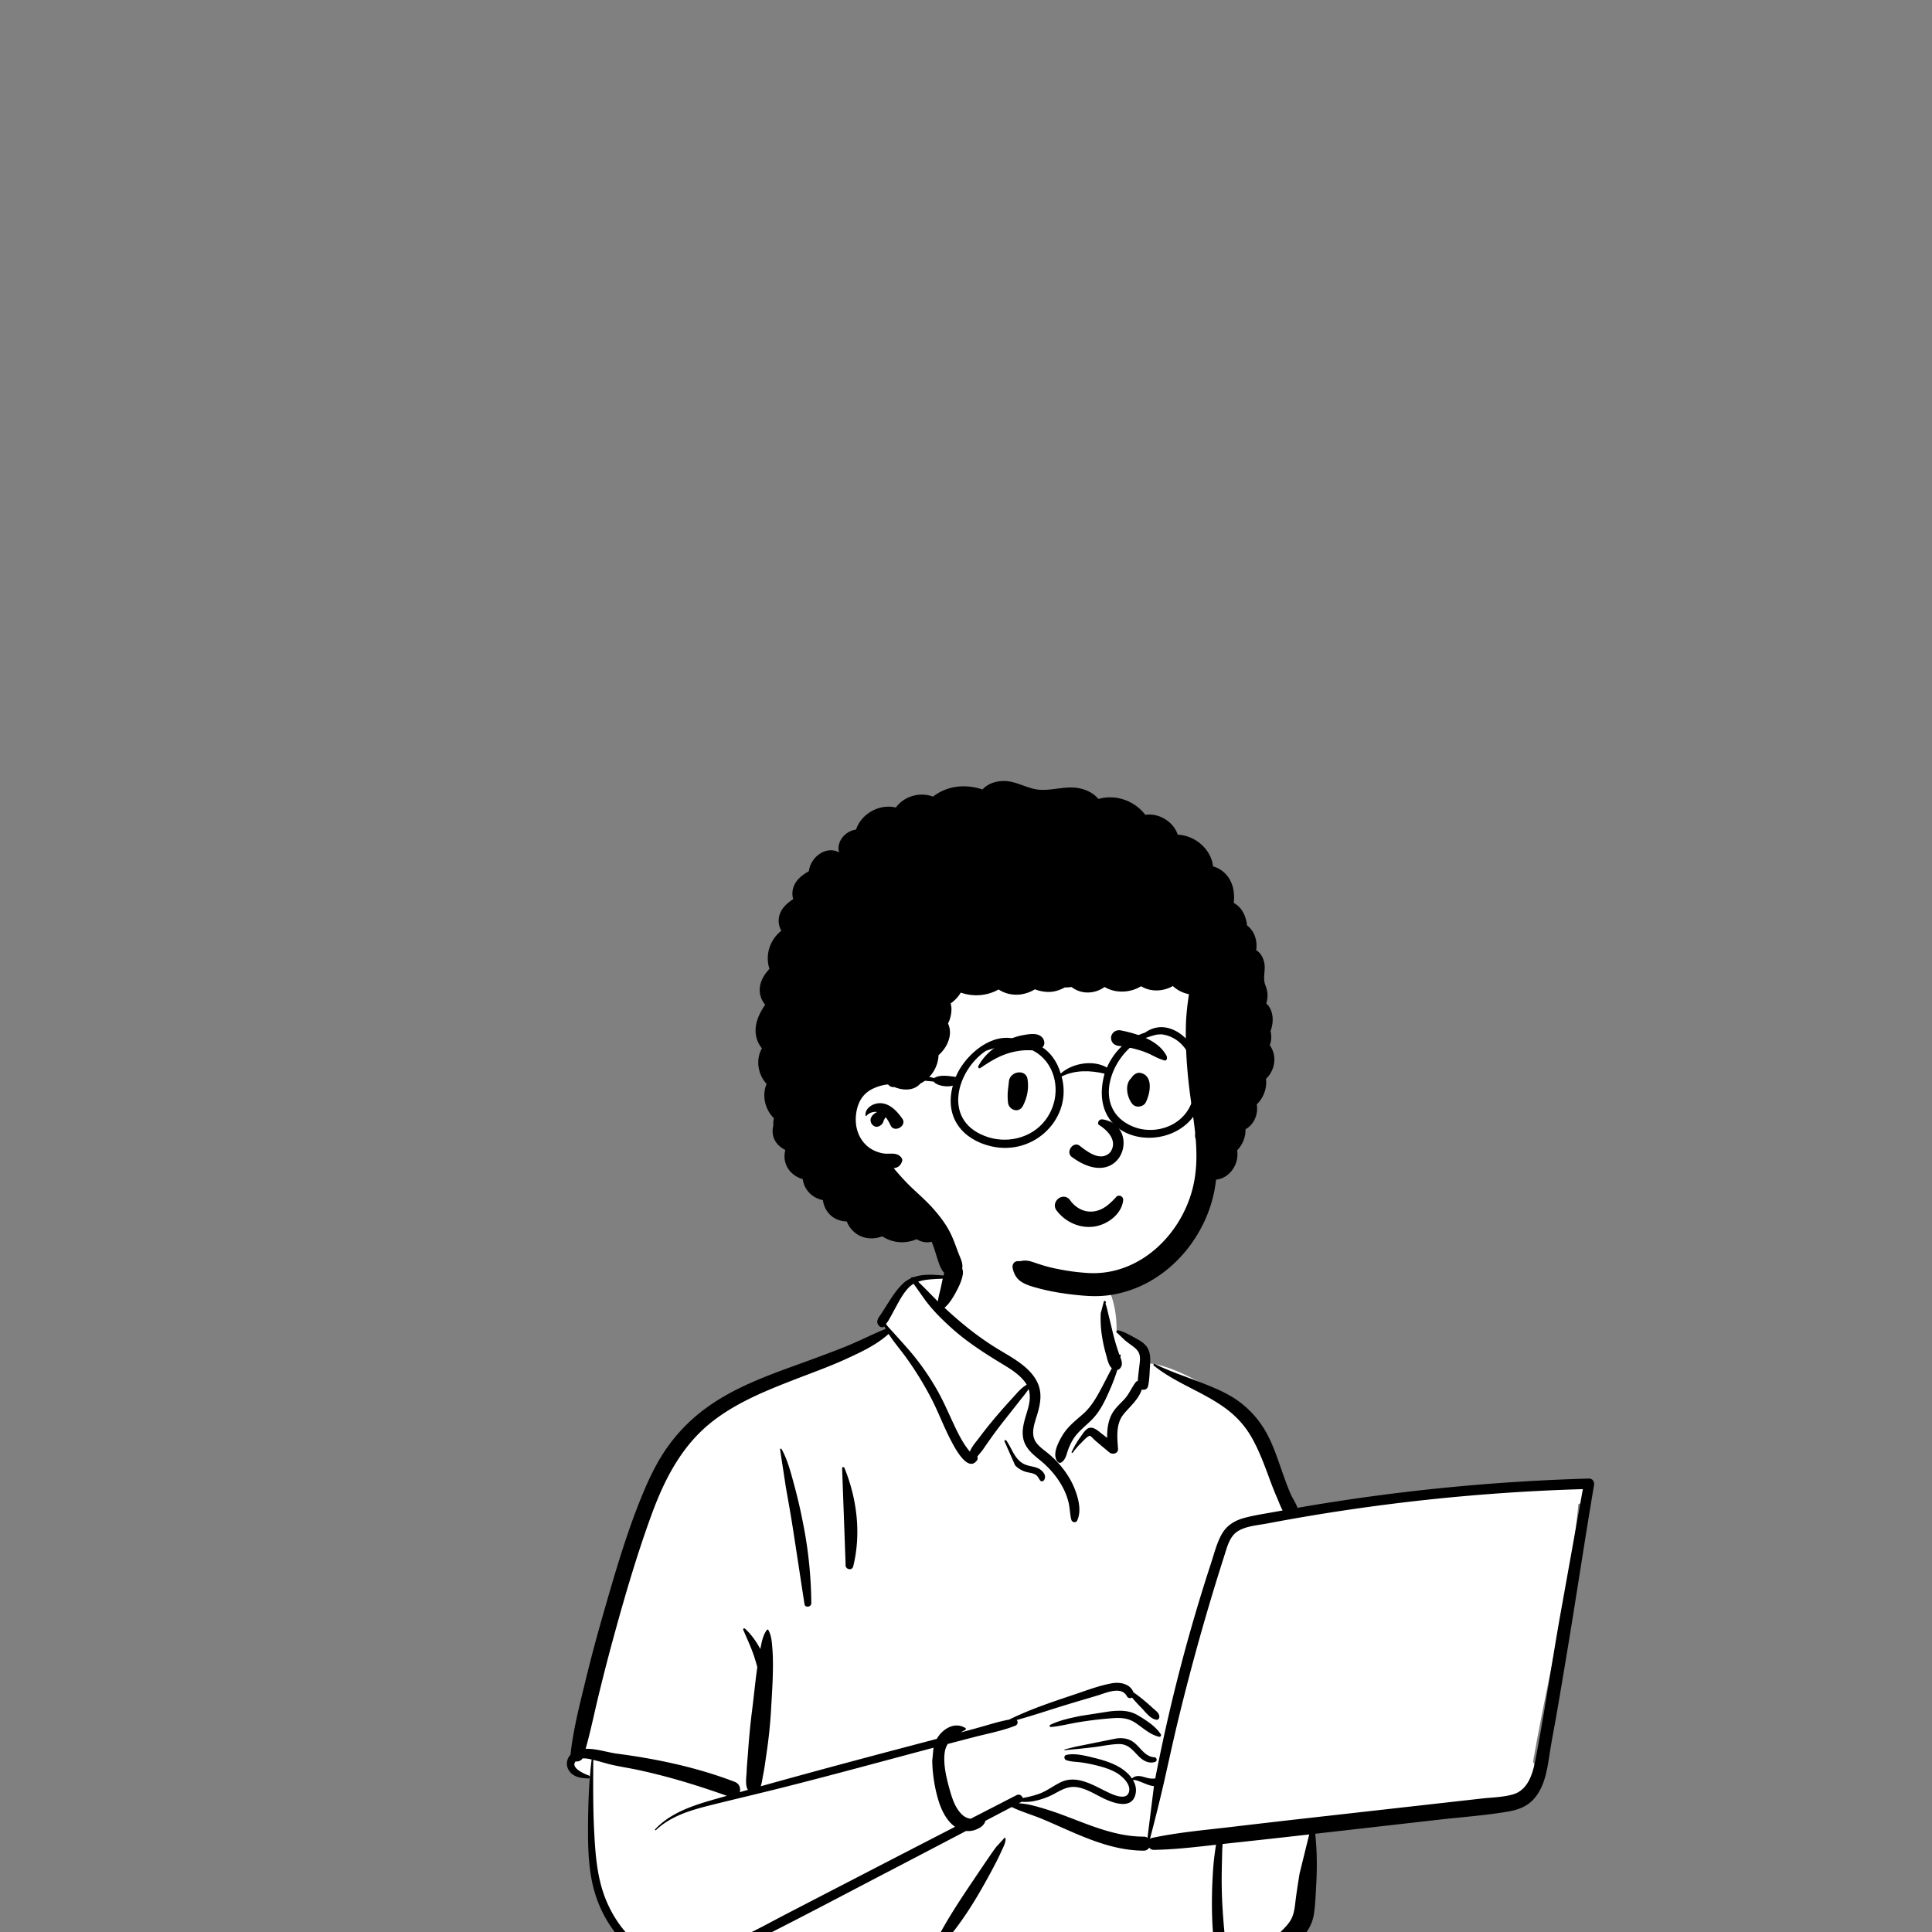 <svg xmlns="http://www.w3.org/2000/svg" fill="none" class="w-48 h-48 mx-auto sm:w-56 sm:h-56" viewBox="0 0 240 240"><rect x="0" y="0" width="240" height="240" fill="#808080" stroke="none"/><g fill-rule="evenodd" clip-rule="evenodd" mask="url(#mask1_286:2100)"><path fill="#fff" d="m194.905 184.224-5.458.536c-8.713.666-17.422 2.056-26.068 2.89-.216-.35-.637-.292-.893-.049-.863-.076-1.829-.735-2.611-.049a.988.988 0 0 0-.076-.01c-1.392-2.671-2.354-5.52-3.287-8.372-.596-1.754-1.398-3.451-2.879-4.629-2.528-1.755-8.321-5.314-11.29-5.164-.049-.532-.297-1.08-.704-1.433.897-1.529-2.688-2.527-2.941-2.349.162-5.108-2.241-9.543-7.538-10.56-4.746-.989-11.496-1.155-14.049 3.804-.28-.031-3.148-.046-3.426-.015-.431-.547-5.169 4.631-3.227 6.434-17.362 7.68-27.234 6.764-32.04 28.355-.65 2.028-.697 4.248-1.383 6.231-2.44 5.699-4.42 11.767-4.912 17.968-1.19.305-1.327 2.403.051 2.707.527.116.967.274 1.35.575-.3 5.081.93 16.69 1.704 16.654 1.579 5.025 8.622 6.443 13.609 4.677-.86 1.617 0 2.634 0 3.498 17.941.679 37.559.288 55.496 1.219 2.295-.033 4.708.564 6.971.221 1.38-.331 1.382-2.501-.017-2.77l6.117-1.328c-.137-.052 2.521-1.82 4.53-5.124 1.87-3.696.597-8.157 1.445-12.178 6.618-.541 13.345-.772 19.891-1.893.892 2.67 4.755-.523 5.983-1.808l-.004-.006a1.493 1.493 0 0 0 1.087-1.379c.416-.596.504-1.435.104-2.01 1.832-10.571 4.625-21.364 5.634-32.033a2.26 2.26 0 0 0 .978-.477l-.023-.023c.483-.538.577-1.467-.228-1.924-.649-.37-1.191-.255-1.896-.186Z"></path><path fill="#000" d="M117.442 157.687c.541-1.358 2.368-.83 2.164.597-.122.855-.59 1.758-1.01 2.507-.343.61-.733 1.205-1.263 1.662.943.88 1.921 1.728 2.925 2.532a35.982 35.982 0 0 0 3.436 2.431c1.044.653 2.134 1.23 3.118 1.975.915.692 1.748 1.524 2.172 2.61.452 1.157.255 2.352-.077 3.508l-.039.131c-.339 1.145-.928 2.526-.112 3.605.415.549 1.019.938 1.54 1.378.463.39.898.814 1.297 1.27.87.994 1.577 2.113 2.023 3.359l.04.113c.383 1.104.662 2.455.145 3.538-.148.311-.626.21-.709-.092-.188-.685-.178-1.403-.336-2.097a7.91 7.91 0 0 0-.792-2.057c-.689-1.255-1.623-2.327-2.725-3.234l-.33-.268c-.86-.706-1.65-1.454-1.825-2.622-.186-1.25.314-2.441.636-3.623.225-.825.298-1.615.055-2.36-.296.484-.7.943-1.02 1.352-.636.815-1.279 1.626-1.92 2.438a58.186 58.186 0 0 0-1.908 2.546c-.273.389-.544.779-.813 1.17-.202.294-.485.587-.705.887.053.16.049.345-.048.476-1.17 1.581-2.835-1.718-3.269-2.551-.884-1.698-1.542-3.501-2.429-5.198a40.973 40.973 0 0 0-3.133-5.078c-.706-.971-1.497-1.883-2.142-2.886-1.521 1.379-3.522 2.304-5.36 3.142-2.02.921-4.118 1.673-6.19 2.472l-.61.238c-3.569 1.392-7.224 2.922-10.19 5.395-3.484 2.907-5.546 6.958-7.08 11.153-1.768 4.829-3.23 9.789-4.592 14.745a266.47 266.47 0 0 0-1.98 7.639c-.549 2.252-1.003 4.525-1.638 6.754 1.287-.046 2.754.452 3.853.596 5.007.656 9.947 1.7 14.674 3.509.584.224.752.807.625 1.279.337-.095.673-.191 1.01-.285-.369-.566-.193-1.576-.164-2.203l.002-.043c.03-.835.12-1.671.18-2.504.111-1.589.257-3.166.45-4.745l.05-.395c.22-1.718.381-3.447.62-5.162l.029-.197a23.435 23.435 0 0 0-.389-1.304c-.374-1.15-.901-2.232-1.364-3.346-.054-.131.133-.206.22-.127.783.704 1.405 1.598 1.905 2.532l.025-.132.057-.281c.14-.684.312-1.404.732-1.959.044-.059.133-.072.175 0 .402.68.447 1.541.509 2.314.07.876.078 1.762.066 2.64-.024 1.715-.145 3.435-.241 5.147a58.098 58.098 0 0 1-.52 5.011l-.045.312c-.117.794-.213 1.597-.367 2.384l-.043.215c-.083.39-.133.941-.298 1.399 4.222-1.178 8.451-2.329 12.687-3.459 3.062-.817 6.127-1.622 9.191-2.432.162-.292.363-.564.614-.807.828-.802 1.925-1.159 2.931-.542.082.05.089.178 0 .227-.193.105-.386.213-.575.326l1.839-.499c1.375-.372 2.767-.838 4.174-1.098 2.593-1.279 5.381-2.205 8.111-3.12l.322-.109c1.398-.477 2.845-1.01 4.289-1.275 1.058-.193 2.299.04 2.725 1.124.538.355 1.045.772 1.533 1.182.354.296.693.611 1.037.918l.064.056c.281.244.504.408.574.797.035.201-.092.472-.34.446-.758-.082-1.375-.96-1.889-1.485a18.697 18.697 0 0 1-1.16-1.271c-.212.115-.501.094-.636-.16-.698-1.321-2.609-.406-3.666-.093l-1.515.449c-.758.224-1.515.45-2.27.679-2.078.631-4.145 1.337-6.241 1.916.188.206.162.573-.194.713-1.641.643-3.441.976-5.145 1.418-1.077.279-2.152.56-3.227.842a2.636 2.636 0 0 0-.373 1.03c-.205 1.446.19 3.115.576 4.514l.058.208c.317 1.125.783 2.503 1.753 3.213.237.173.539.294.843.321 1.899-.977 3.798-1.955 5.698-2.931.352-.18.677.064.756.355.67-.109 1.339-.283 1.948-.489 1.023-.348 1.822-1.01 2.781-1.469 1.856-.886 3.751.203 5.412 1.031l.383.188c.745.361 2.295 1.056 2.653.067.346-.957-.748-1.979-1.454-2.409-.841-.514-1.821-.788-2.772-1.017a17.116 17.116 0 0 0-1.646-.315c-.628-.089-1.276-.075-1.88-.279-.3-.101-.346-.578 0-.656.93-.212 2.04.019 3.01.255l.507.125c.978.24 1.965.541 2.855 1.019.648.348 1.331.877 1.778 1.524.387-.36.87-.348 1.372-.214l.273.076c.451.125.816.211 1.254.124a64.4 64.4 0 0 1 .182-.957 226.95 226.95 0 0 1 2.065-9.367 220.87 220.87 0 0 1 4.514-15.907l.171-.524c.392-1.2.708-2.508 1.34-3.61.598-1.043 1.556-1.643 2.695-1.961 1.292-.361 2.65-.55 3.968-.794.294-.054.589-.105.883-.159-.248-.449-.434-.959-.601-1.35l-.03-.068a46.112 46.112 0 0 1-.993-2.491l-.233-.63c-.563-1.517-1.144-3.01-1.935-4.429-.833-1.494-1.937-2.715-3.315-3.726-2.807-2.061-6.192-3.112-8.915-5.314-.111-.09.032-.245.145-.188 1.839.924 3.824 1.552 5.736 2.305l.378.149c1.511.599 3.047 1.251 4.355 2.221a12.089 12.089 0 0 1 3.471 4.024c.851 1.575 1.396 3.338 1.996 5.02l.161.448c.242.672.492 1.342.779 1.996.227.52.652 1.113.845 1.706.528-.092 1.056-.184 1.585-.272a253.848 253.848 0 0 1 34.63-3.363c.454-.013.689.42.622.816-1.114 6.584-2.103 13.191-3.189 19.781a1260.23 1260.23 0 0 1-1.452 8.622c-.251 1.455-.541 2.904-.778 4.362-.192 1.177-.331 2.363-.66 3.513-.295 1.03-.747 2.024-1.491 2.811-.802.848-1.921 1.258-3.047 1.452-2.859.492-5.792.693-8.674 1.021l-15.345 1.746c.224 2.038.241 4.044.138 6.106l-.059 1.126c-.048.906-.105 1.812-.235 2.708-.163 1.125-.677 2.076-1.435 2.916-.695.771-1.54 1.429-2.362 2.059-.853.655-1.735 1.287-2.738 1.691l-.13.052c-.88.344-2.531.876-3.734.681.158.788.462 1.635.192 2.414-.125.362-.598.543-.888.235-.575-.61-.619-1.417-.756-2.213a65.15 65.15 0 0 1-.372-2.494c-.209-1.611-.372-3.238-.422-4.863a58.926 58.926 0 0 1 .058-5.009c.046-.856.104-1.712.212-2.563.047-.362.094-.726.148-1.087.02-.132.042-.264.066-.395l-1.378.155c-2.112.236-4.225.449-6.352.482a.686.686 0 0 1-.572-.278.788.788 0 0 1-.706.376c-2.97-.011-5.736-.982-8.438-2.127-1.361-.577-2.702-1.202-4.066-1.774-1.273-.534-2.633-.915-3.876-1.517l-3.264 1.712a1.376 1.376 0 0 1-.087.231c-.213.434-.632.669-1.06.846-.41.171-.836.224-1.25.181a5846.064 5846.064 0 0 1-7.429 3.886l-2.479 1.292c-4.937 2.571-9.856 5.184-14.824 7.694l-.366.184c-1.716.861-3.56 1.733-5.464 2.384-.034.482-.012.951.028 1.461l.01.111c.056.603.178 1.359-.305 1.788-.252.224-.702.224-.873-.112-.31-.611-.031-1.573.067-2.236.035-.236.077-.478.14-.713-2.183.65-4.433.965-6.655.6-2.163-.355-3.839-1.718-5.19-3.385a15.402 15.402 0 0 1-2.981-6.007c-.619-2.501-.66-5.083-.645-7.645.016-2.727.117-5.468.448-8.178-.363-.085-.766-.159-1.133-.133-.182.291-.535.413-.854.375-.694.765 1.065 1.547 1.627 1.743.196.068.175.385-.05.375l-.142-.007c-.869-.046-1.766-.194-2.277-1.001-.41-.647-.286-1.414.202-1.941.322-3.047 1.092-6.014 1.81-8.985a207.712 207.712 0 0 1 2.314-8.699l.372-1.291c1.306-4.521 2.67-9.079 4.472-13.421.899-2.168 1.935-4.296 3.34-6.186a21.267 21.267 0 0 1 4.63-4.558c3.312-2.401 7.199-3.851 11.017-5.234l.17-.062c1.98-.715 3.953-1.44 5.91-2.215 1.73-.686 3.387-1.555 5.109-2.252a8.178 8.178 0 0 1-.162-.308l-.032.027-.017.013c-.173.12-.428.061-.571-.074-.402-.38-.266-.802.003-1.197l.035-.05c.329-.461.622-.948.926-1.425l.19-.299c.51-.798 1.045-1.601 1.725-2.26a3.676 3.676 0 0 1 1.024-.704c-.031-.066.242-.201.32-.133 1.156-.424 2.487-.335 3.748-.218m45.435 69.429-1.608.183c-1.769.201-3.538.396-5.308.588l-3.844.418c-.01.219-.037.434-.041.599-.025.853-.044 1.707-.062 2.56a59.735 59.735 0 0 0 .116 5.131c.109 1.655.253 3.309.477 4.953l.045.328.027.173a.748.748 0 0 1 .51.282c.325.388 1.503.011 1.962-.153.757-.269 1.469-.723 2.126-1.179.641-.445 1.219-.964 1.774-1.511l.455-.449c.451-.449.904-.928 1.181-1.493.375-.766.424-1.706.534-2.54.135-1.026.297-2.052.467-3.073m-45.486-15.588-.167.044c-6.058 1.61-12.107 3.267-18.184 4.805-3.007.762-6.029 1.468-9.04 2.215l-.487.122c-2.376.601-4.78 1.323-6.598 3.046-.068.063-.165-.034-.102-.102 1.96-2.086 4.749-2.97 7.426-3.736l1.485-.42c-3.64-1.298-7.339-2.427-11.122-3.233-.975-.207-1.96-.359-2.934-.567-.679-.146-1.342-.356-2.014-.53l-.528-.133-.007 1.67c-.009 2.365-.004 4.729.116 7.094l.023.438c.14 2.632.36 5.318 1.295 7.8.758 2.016 1.968 3.916 3.55 5.385.8.743 1.661 1.321 2.725 1.607.988.265 2.023.296 3.038.226 4.87-.34 9.206-2.986 13.437-5.177 6.92-3.583 13.841-7.164 20.769-10.733a3.383 3.383 0 0 1-.524-.441c-.929-.96-1.419-2.273-1.741-3.545a18.626 18.626 0 0 1-.571-4.202m8.969 9.571a.09.09 0 0 1 .135.077c.021.529-.271 1.051-.49 1.528l-.023.051a32.4 32.4 0 0 1-.856 1.746 86.27 86.27 0 0 1-1.877 3.396c-1.31 2.247-2.766 4.4-4.487 6.357-.389.442-1.028-.124-.779-.6 1.203-2.295 2.605-4.462 4.049-6.609.722-1.075 1.444-2.152 2.174-3.222.304-.447.612-.892.929-1.33l.191-.262m72.885-44.459a249.488 249.488 0 0 0-38.499 4.132l-.697.131c-1.162.221-2.581.311-3.615.932-1.091.654-1.385 2.022-1.748 3.149a252.203 252.203 0 0 0-1.247 3.989 298.216 298.216 0 0 0-4.382 16.005c-.65 2.668-1.227 5.35-1.834 8.027a208.134 208.134 0 0 1-1.757 7.086.69.69 0 0 1 .284-.13c3.089-.657 6.243-.943 9.378-1.306l.303-.035c3.244-.382 6.488-.76 9.733-1.125l21.488-2.417c1.267-.142 2.625-.161 3.858-.501 2.097-.579 2.588-2.923 2.94-4.79l.011-.056c1.061-5.641 1.905-11.331 2.894-16.985m-50.389 20.787c-.835-.055-1.976-.819-2.609-.764.332.558.482 1.194.29 1.873-.533 1.889-2.943.912-4.104.334-.951-.473-1.871-1.053-2.924-1.274-1.194-.251-2.003.223-3.011.77a8.9 8.9 0 0 1-2.659.94 5.624 5.624 0 0 1-1.429.063.57.57 0 0 1-.096.063l-.248.13c1.119.051 2.258.397 3.3.713 1.079.327 2.138.722 3.191 1.126l1.037.398c2.556.979 5.202 1.909 7.969 1.9.199 0 .362.055.49.145m-3.865-12.338c.824-.1 1.585.008 2.244.544.794.647 1.327 1.72 2.469 1.791.333.02.41.488.08.586-.85.252-1.538-.208-2.118-.805l-.389-.407c-.572-.592-1.1-1.05-2.071-1.015-1.04.038-2.081.278-3.115.4-1.17.139-2.34.257-3.514.359-.054.004-.064-.082-.013-.094l1.315-.328m4.317-4.4.135-.014c1.197-.116 2.292-.12 3.361.524l.205.124c.963.585 2.012 1.275 2.615 2.224.099.155-.064.338-.229.298-1.159-.278-2.005-1.128-2.979-1.764-1.094-.713-2.223-.596-3.469-.485a46.54 46.54 0 0 0-3.608.456c-1.123.189-2.249.487-3.383.582v-.002c-.13 0-.204-.195-.071-.261 1.151-.575 2.484-.847 3.736-1.109m-37.295-33.116c-.001-.095.132-.13.178-.048.779 1.37 1.186 3.049 1.6 4.558a65.718 65.718 0 0 1 1.101 4.787 52.646 52.646 0 0 1 1.001 9.818c.004.474-.769.6-.844.114-.502-3.23-.982-6.463-1.488-9.692-.254-1.624-.55-3.241-.833-4.861m6.994-2.29c-.057-.189.218-.252.288-.079 1.563 3.836 2.092 8.183 1.089 12.23-.154.619-1.06.351-.945-.26m19.726-15.299c-.008-.142.176-.164.245-.067.74 1.043 1.047 2.441 2.347 2.98.648.269 1.378.222 1.951.677.383.304.677.784.39 1.245-.093.148-.353.223-.479.061-.183-.235-.281-.517-.53-.694-.352-.249-.827-.264-1.231-.381a3.02 3.02 0 0 1-1.359-.81m11.037-20.413c.076-.039.149-.014.198.052.07.094.061.186-.024.25.114.233.248.817.268.902.078.344.161.687.247 1.029.175.69.329 1.386.504 2.076.186.732.407 1.456.653 2.17l.052.141.028.072.007-.011c.05-.079.154-.024.142.06-.012.076-.027.152-.04.228l.026.068c.161.434.271.891-.024 1.273-.111.143-.233.228-.384.253a21.935 21.935 0 0 1-.875 2.343l-.096.221c-.48 1.102-.992 2.189-1.757 3.128-.835 1.024-1.983 1.723-2.711 2.846a6.913 6.913 0 0 0-.765 1.661l-.072.223c-.135.417-.292.822-.683 1.066a.346.346 0 0 1-.413-.053c-.802-.849.038-2.433.522-3.255.672-1.142 1.645-1.873 2.62-2.735 1.05-.929 1.72-2.172 2.369-3.397.397-.75.78-1.516 1.183-2.27-.421-.372-.556-1.113-.699-1.627l-.013-.046a18.356 18.356 0 0 1-.542-2.518 13.866 13.866 0 0 1-.132-2.442l.009-.209m1.969 2.386c-.093-.128.061-.272.189-.246.777.161 1.536.631 2.234 1.012l.074.04c.557.3 1.117.668 1.409 1.251.318.634.292 1.364.248 2.052l-.004.065c-.053.826-.061 1.684-.236 2.495-.09.415-.466.532-.787.434-.382 1.208-1.457 2.097-2.242 3.05-1 1.215-.812 2.856-.707 4.319.042.592-.695.761-1.075.445l-.874-.727-.436-.364a22.8 22.8 0 0 1-.37-.317l-.182-.161c-.081-.072-.438-.471-.542-.488-.253-.04-.854.626-1.059.835l-.026.026c-.387.379-.736.788-1.062 1.22-.06.08-.177.014-.134-.078a11.04 11.04 0 0 1 1.033-1.781l.082-.112c.268-.361.627-.998 1.1-1.105.578-.13 1.154.449 1.575.771l.026.02c.2.15.398.302.595.456-.021-1.09.117-2.19.679-3.129.397-.662.991-1.153 1.5-1.722.566-.633.861-1.412 1.374-2.072a.388.388 0 0 1 .255-.145c.02-.53.098-1.066.158-1.591l.018-.157c.061-.57.205-1.266-.074-1.8-.264-.505-.869-.861-1.317-1.203l-.366-.284m-26.271-7.038a2.867 2.867 0 0 0-.651.514c-.625.663-1.071 1.487-1.505 2.28-.234.427-.46.859-.696 1.285-.102.185-.208.368-.314.552-.05.084-.196.252-.269.355.081.113.164.224.249.334.033.042 2.273 2.482 3.054 3.437a31.213 31.213 0 0 1 3.177 4.662c.895 1.619 1.576 3.334 2.405 4.985.415.826.878 1.647 1.468 2.362l.071.082c.225-.609.803-1.261 1.086-1.635l.027-.036a53.964 53.964 0 0 1 2.016-2.535 68.418 68.418 0 0 1 1.95-2.219l.251-.272c.464-.501 1.053-1.251 1.732-1.609a3.273 3.273 0 0 0-.254-.385c-.636-.831-1.536-1.435-2.423-1.979l-.576-.35c-2.169-1.322-4.305-2.705-6.188-4.423-.997-.909-1.979-1.861-2.817-2.921l-.296-.375m2.123-2.763c-1.016.085-2.113.065-3.052.396.834.789 1.628 1.641 2.443 2.443.072-.543.221-1.079.346-1.608"></path><path fill="#fff" d="M122.962 106.533c19.31-.95 28.024 12.647 28.588 18.72.391 4.215-2.099 9.074-2.099 12.841 0 1.923 2.354 6.051 1.258 8.853-2.439 6.238-7.604 13.16-14.186 13.16s-15.148 1.82-22.42-8.593c-.683-.977-9.314-6.53-10.152-11.806-2.089-13.144 5.232-32.497 19.011-33.175Z"></path><path fill="#000" d="M122.051 98.072c.691-.79 1.857-1.106 2.892-1.045 1.505.089 2.814 1.018 4.311 1.087 1.569.072 3.084-.472 4.657-.22.965.156 1.92.603 2.538 1.357 2.141-.613 4.465.199 5.828 1.971 1.681-.261 3.511.853 4.026 2.473 2.136.069 4.153 1.785 4.391 3.936.854.225 1.595.814 2.05 1.592.529.902.617 1.937.521 2.953 1.006.514 1.517 1.617 1.65 2.784.919.686 1.318 1.918 1.13 3.081.704.396 1.067 1.319 1.063 2.142-.004.768-.208 1.448.079 2.19.255.66.347 1.21.207 1.902l-.015.067a7.853 7.853 0 0 0-.064.328c.19.167.351.376.472.619.44.89.375 1.904.039 2.806a2.821 2.821 0 0 1-.089 1.733c.407.587.621 1.306.558 2.053a3.341 3.341 0 0 1-1.031 2.138c.154 1.141-.31 2.375-1.149 3.179.119.683.016 1.4-.358 2.048a2.815 2.815 0 0 1-1.039 1.045c.013.382-.038.772-.165 1.163a3.731 3.731 0 0 1-.867 1.444c.234 1.498-.663 3.16-2.242 3.58a1.534 1.534 0 0 1-.38.054 16.337 16.337 0 0 1-1.03 4.211c-1.348 3.436-3.799 6.44-6.995 8.314a14.417 14.417 0 0 1-5.17 1.826c-1.305.191-2.56.144-3.87.014-1.643-.164-3.294-.41-4.892-.833l-.257-.068c-.662-.178-1.361-.382-1.934-.74-.643-.4-.976-1.016-1.124-1.743-.082-.404.174-.839.616-.847h.029c.096.002.192-.002.29-.008l.073-.005h.003l.013-.001c.044-.006.086-.019.128-.025.486-.082.912-.001 1.369.151l.058.019c.769.265 1.532.511 2.327.693.822.188 1.654.337 2.488.454l.083.01.026.004.012.001c.003 0 .006 0 .008.002l.246.03c.194.023.387.043.581.064.357.035.713.064 1.07.084 6.158.346 11.329-4.501 12.89-10.313.565-2.104.602-4.202.435-6.302a1.516 1.516 0 0 1-.084-.508c0-.097.006-.193.012-.289-.208-2.031-.568-4.063-.794-6.102-.264-2.381-.41-4.776-.357-7.173.027-1.183.153-2.355.319-3.527l.06-.422a4.108 4.108 0 0 1-1.999-1.014c-1.202.694-2.758.755-3.945.022-1.33.834-3.189.91-4.528.095-.81.577-1.83.827-2.831.607a3.29 3.29 0 0 1-1.282-.607 3.7 3.7 0 0 1-.827.053l-.057.031c-.635.335-1.34.556-2.064.531a4.891 4.891 0 0 1-1.602-.324 4.548 4.548 0 0 1-1.785.636c-.934.118-1.943-.089-2.721-.619-1.42.809-3.168.934-4.701.39a4.317 4.317 0 0 1-1.258 1.344c.091.327.12.675.089 1.009a4.09 4.09 0 0 1-.415 1.489c.238.495.309 1.103.176 1.714-.19.871-.697 1.628-1.352 2.218a4.167 4.167 0 0 1-2.06 3.416 1.722 1.722 0 0 1-.188.093.934.934 0 0 1-.195.197c-.789.728-2.037.67-3.025.259l-.058.003c-.353.008-.593-.129-.736-.332a3.328 3.328 0 0 0-.431.05 6.003 6.003 0 0 0-1.576.531c-1.233.635-1.804 1.756-1.975 3.104-.185 1.47.237 2.968 1.375 3.963.553.485 1.26.788 1.979.915.793.142 1.642-.206 2.228.475.117.135.197.324.134.506-.199.568-.526.786-1.039.865.741.878 1.5 1.727 2.341 2.515.91.855 1.85 1.683 2.67 2.626.868.998 1.651 2.055 2.195 3.265.311.696.561 1.413.83 2.126l.048.124c.3.756.699 1.486.237 2.276-.183.311-.599.611-.981.562-1.076-.138-1.437-.865-1.768-1.813-.25-.716-.441-1.453-.71-2.162a7.842 7.842 0 0 0-.162-.391c-.621.173-1.303.036-1.857-.318a4.506 4.506 0 0 1-1.881.382 4.351 4.351 0 0 1-2.289-.676c-.053-.014-.107-.027-.159-.042-1.014.388-2.2.318-3.118-.311a3.29 3.29 0 0 1-1.231-1.556c-.767-.014-1.527-.287-2.077-.831-.505-.5-.8-1.145-.888-1.815a3.184 3.184 0 0 1-1.766-.989 3.04 3.04 0 0 1-.735-1.616c-.805-.229-1.53-.755-1.927-1.487a2.822 2.822 0 0 1-.242-2.095l-.046-.067c-.83-.434-1.462-1.144-1.527-2.159a2.516 2.516 0 0 1 .091-.851 2.55 2.55 0 0 1 .07-.906c-1.114-1.085-1.518-2.826-.913-4.266-1.09-1.172-1.377-3.026-.579-4.417a3.463 3.463 0 0 1-.782-2.409c.059-1.126.575-2.11 1.193-3.021a2.765 2.765 0 0 1-.686-1.897c.026-.99.552-1.842 1.21-2.548-.574-1.743.068-3.634 1.478-4.737a2.43 2.43 0 0 1-.298-1.642c.163-1.031.937-1.733 1.771-2.288-.174-.569-.128-1.182.15-1.769.37-.783 1.07-1.28 1.8-1.701.188-1.738 2.13-3.222 3.758-2.325-.404-1.293.759-2.689 2.097-2.837.655-1.985 2.914-3.236 4.945-2.743 1.038-1.42 2.971-1.966 4.612-1.357 1.804-1.382 4.042-1.587 6.153-.885ZM109.2 137.046c1.268-.069 2.218.966 2.886 1.912.627.888-.981 1.826-1.45.848-.168-.35-.359-.719-.615-1.025-.043.06-.081.123-.119.187l-.038.064c-.028.047-.058.096-.082.145.003.009-.035.127-.037.132-.104.317-.332.521-.643.63-.401.14-.781-.161-.91-.516-.205-.565.272-1.058.767-1.283a1.461 1.461 0 0 0-1.317.462c-.048.052-.13.01-.133-.055-.04-.888.888-1.458 1.691-1.501Z"></path><path fill="#000" d="M133.433 152.049a5.178 5.178 0 0 1-2.179-1.677 1.006 1.006 0 0 1-.204-.782 1.13 1.13 0 0 1 .439-.707c.227-.171.512-.255.787-.212.239.037.477.168.665.439l.04.055c.332.449.765.818 1.258 1.055a2.837 2.837 0 0 0 1.557.274c1.048-.118 1.77-.685 2.537-1.454.095-.097.191-.198.286-.299a.45.45 0 0 1 .238-.183.521.521 0 0 1 .585.2.48.48 0 0 1 .081.316c-.07.797-.487 1.509-1.079 2.068a4.804 4.804 0 0 1-2.351 1.2 4.77 4.77 0 0 1-2.66-.293Zm3.087-12.302c.962.585 2.428 1.948 1.393 3.398-1.218 1.278-2.972-.187-3.837-.85-.801-.514-1.702.807-.958 1.407 6.246 4.624 8.78-3.802 3.888-4.643-.538-.092-.738.507-.486.688Zm-11.193-5.379c.106-1.32 2.116-1.619 2.316-.314.179 1.17-.032 2.244-.559 3.297-.503 1.006-1.768.537-1.864-.379-.128-1.228.041-1.784.107-2.604Zm15.297-.584c.28-.367.685-.618 1.169-.476 1.514.442 1.068 2.592.536 3.638-.289.568-1.223.713-1.645.212-.688-.816-1.017-2.445-.143-3.249.024-.041.051-.083.083-.125Zm-13.561-5.19.239-.042c.74-.128 1.66-.251 2.184.344.277.316.373.902 0 1.204-.657.531-1.382.325-2.169.37a8.718 8.718 0 0 0-1.896.323c-1.37.392-2.486 1.107-3.656 1.891-.153.103-.31-.093-.237-.237.676-1.322 1.985-2.409 3.296-3.071.699-.354 1.465-.647 2.239-.782Zm12.181-.592.183.037c1.992.417 4.58 1.248 5.524 3.205.036.277-.002.336-.033.375l-.01.013c-.026.033-.046.079-.166.116l-.101-.025a5.707 5.707 0 0 1-1.106-.431l-.359-.177a9.936 9.936 0 0 0-1.282-.547 15.148 15.148 0 0 0-2.922-.645 1.2 1.2 0 0 1-.586-.222.884.884 0 0 1-.328-.5c-.07-.281-.05-.494.101-.748a.949.949 0 0 1 .463-.399 1.09 1.09 0 0 1 .622-.052Z"></path><path fill="#000" d="M146.903 138.739c-1.547 1.598-4.129 2.057-6.187 1.2-5.284-2.208-2.698-9.094 1.377-10.943.51-.127 1.19-.428 1.81-.497.056-.027.178.052.326-.023 4.493.502 5.517 7.478 2.674 10.263Zm-17.044.409c-1.735 2.301-4.96 3.011-7.595 1.941-5.206-2.05-3.36-8.156.202-10.55 7.524-2.827 10.631 4.366 7.393 8.609Zm-11.285-5.098-.015-.006.083-.036-.028.07c-.013-.01-.025-.021-.04-.028Zm31.911-2.488c-.425.001-1.039.071-1.39.366-.868-2.925-4.068-5.631-6.852-3.657-2.192.704-3.818 2.268-4.743 4.346-1.667-.991-4.288-.568-5.733.743-.947-3.128-3.276-4.223-6.049-4.385-3.027-.495-6.044 2.444-6.985 4.802-.782-.089-1.952-.338-2.688.145-4.779-1.253-13.133-1.944-14.105-1.248-.692.266-1.072 1.9-.105 1.988.843-.12-.098-1.197.751-1.315 4.526-.28 8.919.631 13.397 1.013.4.538 1.692.718 2.381.502-1.085 4 1.258 6.721 4.768 7.537 5.436 1.248 10.166-3.615 8.744-8.673 1.647-.819 3.541-.784 5.335-.352-2.998 11.032 14.77 10.537 11.995-1.068 1.846.918 2.247-.558 1.279-.744Z"></path></g></svg>